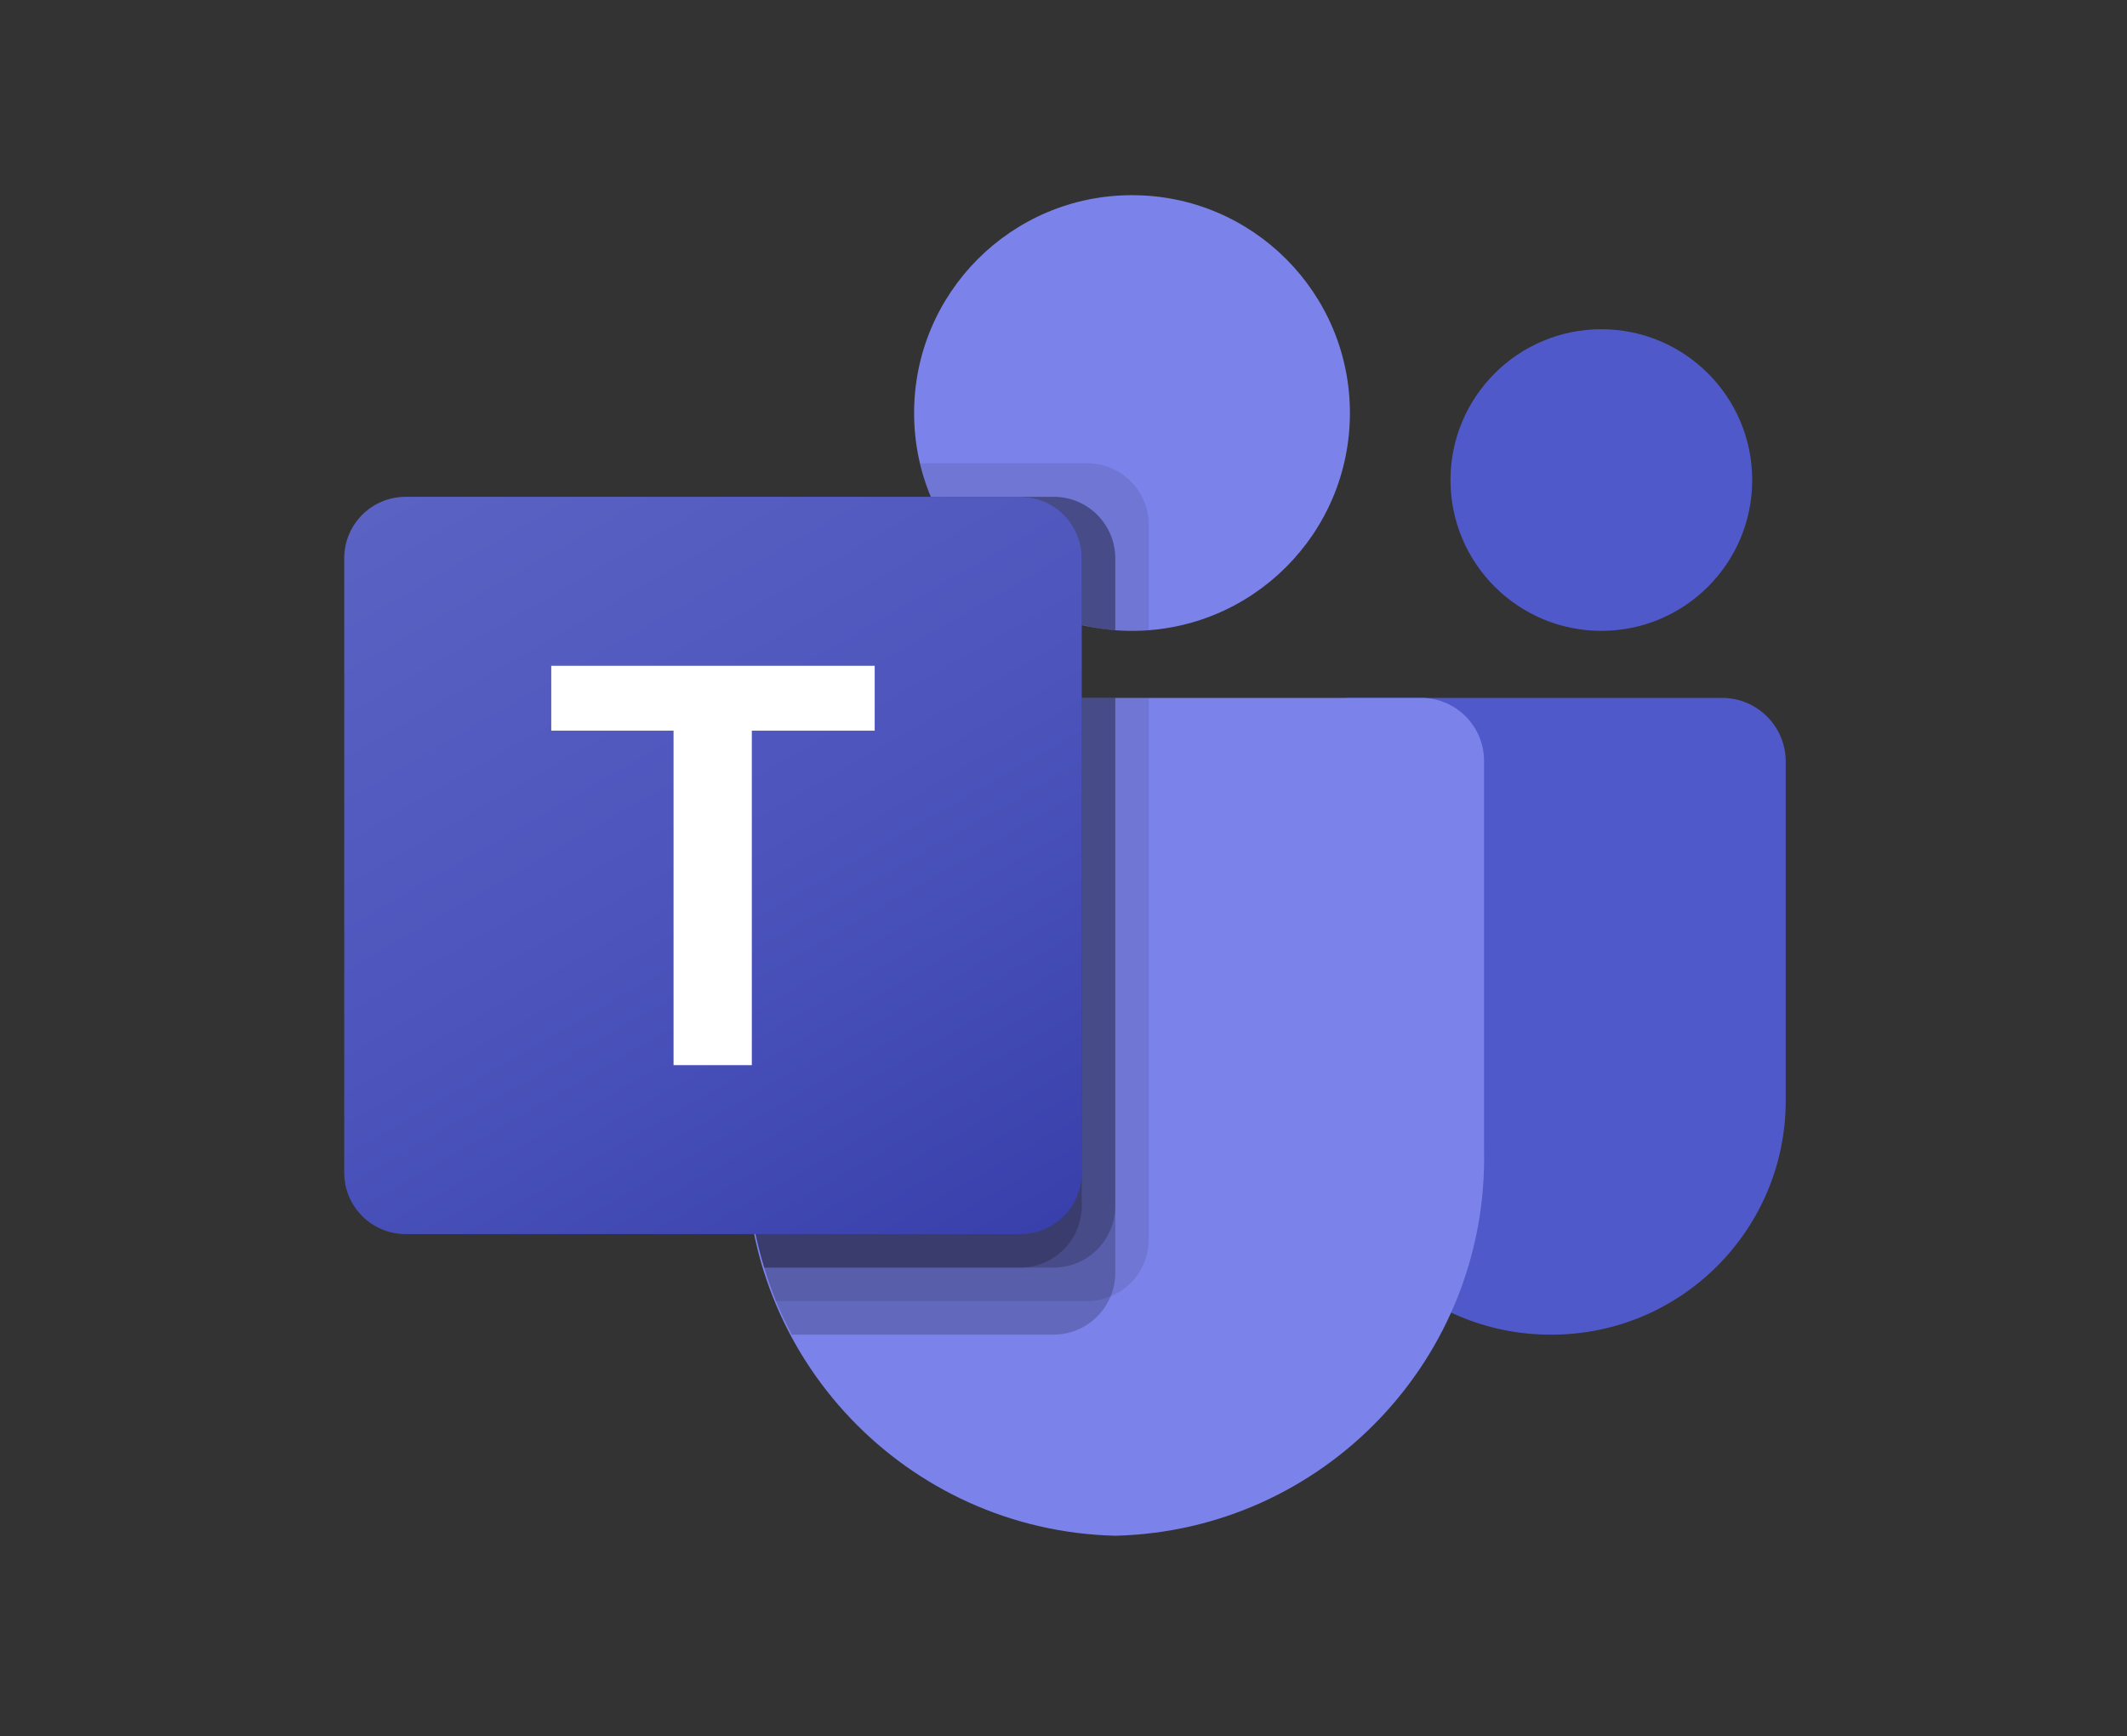 <svg width="414" height="338" viewBox="0 0 414 338" fill="none" xmlns="http://www.w3.org/2000/svg">
<rect x="0" y="0" width="414" height="338" fill="#333333" stroke="none"/>
<path d="M262.702 135.875H335.175C342.022 135.875 347.573 141.425 347.573 148.272V214.286C347.573 239.45 327.173 259.85 302.009 259.85H301.793C276.629 259.854 256.226 239.457 256.223 214.292C256.223 214.29 256.223 214.288 256.223 214.286V142.354C256.223 138.776 259.124 135.875 262.702 135.875Z" fill="#5059C9"/>
<path d="M311.687 122.825C327.903 122.825 341.049 109.679 341.049 93.462C341.049 77.246 327.903 64.1 311.687 64.1C295.47 64.1 282.324 77.246 282.324 93.462C282.324 109.679 295.47 122.825 311.687 122.825Z" fill="#5059C9"/>
<path d="M220.334 122.825C243.758 122.825 262.747 103.836 262.747 80.412C262.747 56.989 243.758 38 220.334 38C196.911 38 177.922 56.989 177.922 80.412C177.922 103.836 196.911 122.825 220.334 122.825Z" fill="#7B83EB"/>
<path d="M276.891 135.875H157.262C150.496 136.042 145.145 141.657 145.302 148.423V223.715C144.357 264.315 176.478 298.007 217.077 299C257.676 298.007 289.796 264.315 288.852 223.715V148.423C289.008 141.657 283.657 136.042 276.891 135.875Z" fill="#7B83EB"/>
<path opacity="0.1" d="M223.6 135.875V241.384C223.568 246.223 220.636 250.569 216.162 252.411C214.737 253.014 213.206 253.325 211.66 253.325H151.042C150.194 251.172 149.411 249.019 148.759 246.8C146.474 239.313 145.309 231.529 145.3 223.702V148.403C145.143 141.648 150.486 136.042 157.241 135.875H223.6Z" fill="black"/>
<path opacity="0.2" d="M217.075 135.875V247.909C217.075 249.456 216.764 250.987 216.162 252.411C214.32 256.886 209.973 259.818 205.135 259.85H154.109C153 257.697 151.956 255.543 151.042 253.325C150.129 251.107 149.411 249.019 148.759 246.8C146.474 239.313 145.309 231.529 145.3 223.702V148.403C145.143 141.648 150.486 136.042 157.241 135.875H217.075Z" fill="black"/>
<path opacity="0.2" d="M217.075 135.875V234.859C217.026 241.433 211.709 246.75 205.135 246.8H148.759C146.474 239.313 145.309 231.529 145.3 223.702V148.403C145.143 141.648 150.486 136.042 157.241 135.875H217.075Z" fill="black"/>
<path opacity="0.2" d="M210.55 135.875V234.859C210.5 241.433 205.184 246.75 198.609 246.8H148.759C146.474 239.313 145.309 231.529 145.3 223.702V148.403C145.143 141.648 150.486 136.042 157.241 135.875H210.55Z" fill="black"/>
<path opacity="0.1" d="M223.598 102.14V122.694C222.489 122.759 221.445 122.824 220.336 122.824C219.226 122.824 218.182 122.759 217.073 122.694C214.871 122.547 212.686 122.198 210.548 121.65C197.335 118.521 186.419 109.254 181.186 96.724C180.285 94.62 179.586 92.435 179.098 90.199H211.657C218.242 90.224 223.573 95.555 223.598 102.14Z" fill="black"/>
<path opacity="0.2" d="M217.075 108.667V122.696C214.872 122.55 212.688 122.2 210.55 121.652C197.337 118.523 186.421 109.256 181.188 96.727H205.134C211.718 96.751 217.05 102.083 217.075 108.667Z" fill="black"/>
<path opacity="0.2" d="M217.075 108.667V122.696C214.872 122.55 212.688 122.2 210.55 121.652C197.337 118.523 186.421 109.256 181.188 96.727H205.134C211.718 96.751 217.05 102.083 217.075 108.667Z" fill="black"/>
<path opacity="0.2" d="M210.55 108.665V121.65C197.337 118.521 186.421 109.254 181.188 96.725H198.609C205.194 96.75 210.525 102.081 210.55 108.665Z" fill="black"/>
<path d="M78.96 96.725H198.59C205.195 96.725 210.55 102.079 210.55 108.685V228.314C210.55 234.92 205.195 240.274 198.59 240.274H78.96C72.355 240.274 67 234.92 67 228.314V108.685C67 102.079 72.355 96.725 78.96 96.725Z" fill="url(#paint0_linear_25939_88799)"/>
<path d="M170.25 142.257H146.336V207.377H131.1V142.257H107.297V129.625H170.25V142.257Z" fill="white"/>
<defs>
<linearGradient id="paint0_linear_25939_88799" x1="91.938" y1="87.379" x2="185.612" y2="249.62" gradientUnits="userSpaceOnUse">
<stop stop-color="#5A62C3"/>
<stop offset="0.5" stop-color="#4D55BD"/>
<stop offset="1" stop-color="#3940AB"/>
</linearGradient>
</defs>
</svg>
